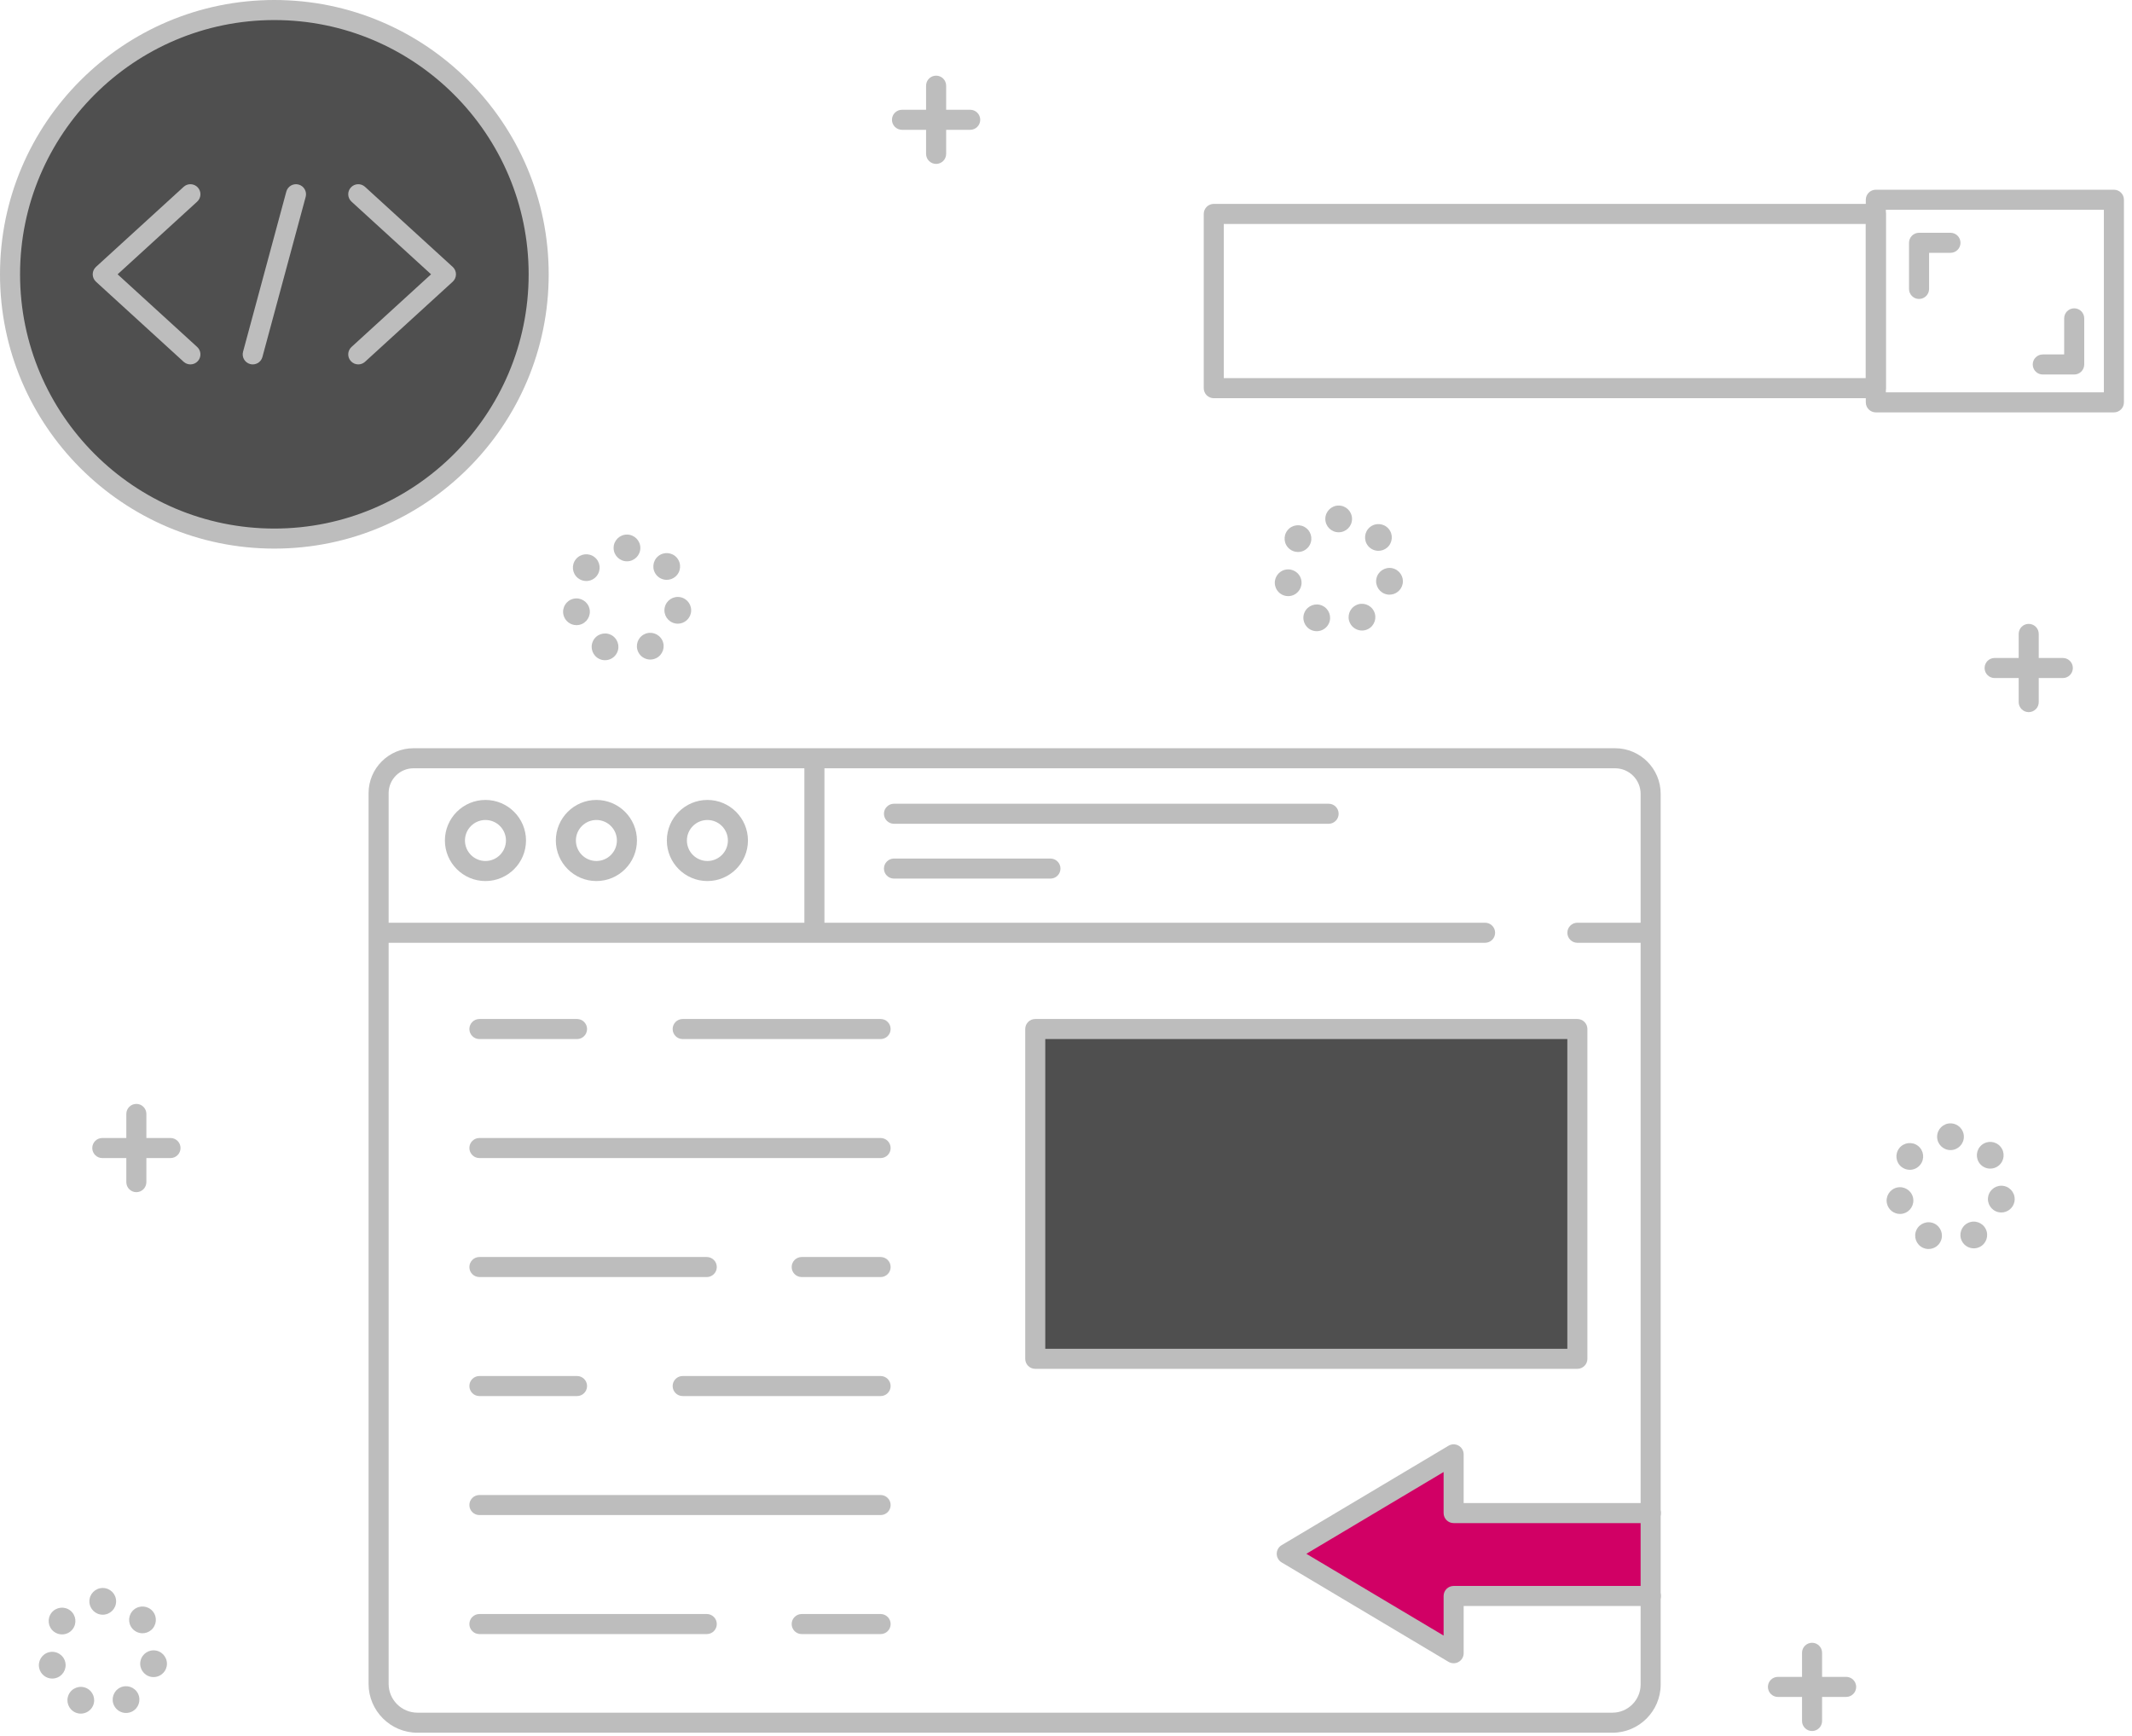 <svg width="140" height="114" viewBox="0 0 140 114" fill="none" xmlns="http://www.w3.org/2000/svg">
<path fill-rule="evenodd" clip-rule="evenodd" d="M95.411 95.518L84.453 102.049L95.411 108.58V104.863H108.408V99.418H95.411V95.518Z" fill="#D10065"/>
<path fill-rule="evenodd" clip-rule="evenodd" d="M18.017 0.659C8.431 0.659 0.66 8.43 0.66 18.015C0.66 27.602 8.431 35.373 18.017 35.373C27.603 35.373 35.374 27.602 35.374 18.015C35.374 8.43 27.603 0.659 18.017 0.659Z" fill="#4F4F4F"/>
<path fill-rule="evenodd" clip-rule="evenodd" d="M67.981 89.243H103.579V67.584H67.981V89.243Z" fill="#4F4F4F"/>
<path fill-rule="evenodd" clip-rule="evenodd" d="M87.028 34.081C87.028 33.596 87.42 33.203 87.906 33.203C88.391 33.203 88.783 33.596 88.783 34.081C88.783 34.566 88.391 34.959 87.906 34.959C87.42 34.959 87.028 34.566 87.028 34.081ZM89.843 35.863C89.532 35.492 89.58 34.937 89.951 34.626C90.322 34.314 90.876 34.362 91.189 34.734C91.501 35.105 91.452 35.658 91.081 35.971C90.916 36.109 90.715 36.176 90.516 36.176C90.266 36.176 90.017 36.07 89.843 35.863ZM84.688 36.063C84.307 35.763 84.243 35.21 84.544 34.83C84.846 34.45 85.398 34.385 85.778 34.686C86.159 34.987 86.223 35.54 85.921 35.92C85.748 36.139 85.491 36.253 85.232 36.253C85.041 36.253 84.849 36.191 84.688 36.063ZM91.067 39.038C90.591 38.94 90.285 38.476 90.383 38.001C90.48 37.525 90.945 37.22 91.42 37.317C91.895 37.415 92.201 37.879 92.104 38.355C92.018 38.77 91.652 39.056 91.244 39.056C91.185 39.056 91.126 39.05 91.067 39.038ZM83.735 38.476C83.623 38.004 83.915 37.531 84.388 37.419C84.86 37.308 85.333 37.6 85.445 38.073C85.556 38.544 85.264 39.017 84.791 39.129C84.724 39.145 84.656 39.153 84.589 39.153C84.191 39.153 83.83 38.88 83.735 38.476ZM88.651 40.928C88.432 40.495 88.607 39.968 89.041 39.749C89.474 39.531 90.001 39.706 90.219 40.139C90.438 40.573 90.263 41.101 89.83 41.318C89.703 41.383 89.569 41.412 89.436 41.412C89.115 41.412 88.805 41.235 88.651 40.928ZM86.094 41.373C85.654 41.167 85.465 40.645 85.669 40.206C85.875 39.766 86.397 39.576 86.837 39.782C87.276 39.987 87.466 40.51 87.261 40.949C87.112 41.268 86.795 41.455 86.465 41.455C86.34 41.455 86.214 41.429 86.094 41.373Z" fill="#BDBDBD"/>
<path fill-rule="evenodd" clip-rule="evenodd" d="M40.293 35.987C40.293 35.502 40.686 35.109 41.171 35.109C41.656 35.109 42.049 35.502 42.049 35.987C42.049 36.472 41.656 36.865 41.171 36.865C40.686 36.865 40.293 36.472 40.293 35.987ZM43.108 37.769C42.796 37.397 42.845 36.844 43.216 36.531C43.588 36.22 44.142 36.268 44.453 36.639C44.765 37.011 44.717 37.565 44.345 37.877C44.181 38.015 43.981 38.082 43.782 38.082C43.531 38.082 43.282 37.976 43.108 37.769ZM37.953 37.969C37.573 37.669 37.509 37.116 37.809 36.736C38.11 36.356 38.663 36.292 39.043 36.592C39.423 36.893 39.487 37.446 39.186 37.826C39.013 38.045 38.757 38.16 38.498 38.16C38.306 38.16 38.114 38.097 37.953 37.969ZM44.331 40.943C43.856 40.846 43.551 40.381 43.648 39.907C43.746 39.431 44.21 39.126 44.684 39.223C45.16 39.32 45.466 39.785 45.369 40.26C45.283 40.675 44.917 40.962 44.509 40.962C44.45 40.962 44.391 40.956 44.331 40.943ZM36.999 40.381H37C36.889 39.91 37.18 39.436 37.653 39.326C38.124 39.214 38.598 39.507 38.709 39.978C38.821 40.451 38.528 40.923 38.057 41.035C37.988 41.05 37.921 41.058 37.854 41.058C37.456 41.058 37.095 40.786 36.999 40.381ZM41.916 42.834C41.698 42.401 41.872 41.873 42.306 41.656C42.738 41.438 43.266 41.612 43.485 42.045C43.703 42.478 43.528 43.006 43.095 43.224C42.968 43.288 42.833 43.318 42.701 43.318C42.379 43.318 42.07 43.141 41.916 42.834ZM39.358 43.278C38.919 43.073 38.73 42.55 38.935 42.111C39.14 41.671 39.662 41.482 40.102 41.687C40.541 41.893 40.731 42.415 40.526 42.854C40.377 43.174 40.06 43.361 39.73 43.361C39.605 43.361 39.478 43.335 39.358 43.278Z" fill="#BDBDBD"/>
<path fill-rule="evenodd" clip-rule="evenodd" d="M127.203 74.657C127.203 74.172 127.596 73.779 128.081 73.779V73.78C128.567 73.78 128.959 74.172 128.959 74.657C128.959 75.143 128.567 75.535 128.081 75.535C127.596 75.535 127.203 75.143 127.203 74.657ZM130.019 76.44C129.707 76.068 129.755 75.514 130.126 75.203C130.498 74.89 131.052 74.938 131.364 75.31C131.676 75.681 131.627 76.235 131.256 76.547C131.091 76.686 130.891 76.752 130.692 76.752C130.442 76.752 130.193 76.646 130.019 76.44ZM124.863 76.64C124.483 76.339 124.419 75.787 124.72 75.406C125.021 75.026 125.574 74.962 125.954 75.263C126.334 75.563 126.398 76.116 126.097 76.496C125.923 76.716 125.667 76.83 125.408 76.83C125.217 76.83 125.025 76.767 124.863 76.64ZM131.242 79.614C130.766 79.516 130.461 79.052 130.558 78.577C130.656 78.102 131.12 77.796 131.595 77.893C132.071 77.991 132.376 78.455 132.279 78.93C132.194 79.346 131.827 79.632 131.42 79.632C131.361 79.632 131.301 79.626 131.242 79.614ZM123.91 79.052C123.799 78.58 124.091 78.108 124.563 77.996C125.035 77.885 125.508 78.177 125.619 78.648C125.731 79.121 125.438 79.593 124.967 79.705C124.899 79.722 124.832 79.729 124.765 79.729C124.366 79.729 124.006 79.456 123.91 79.052ZM128.826 81.505C128.608 81.071 128.783 80.544 129.216 80.326C129.649 80.107 130.177 80.282 130.395 80.716C130.613 81.149 130.438 81.677 130.005 81.895C129.879 81.958 129.744 81.988 129.612 81.988C129.29 81.988 128.98 81.812 128.826 81.505ZM126.269 81.949C125.829 81.744 125.64 81.221 125.845 80.782C126.051 80.342 126.573 80.152 127.012 80.357C127.452 80.563 127.642 81.085 127.436 81.525C127.287 81.844 126.971 82.031 126.64 82.031C126.516 82.031 126.39 82.005 126.269 81.949Z" fill="#BDBDBD"/>
<path fill-rule="evenodd" clip-rule="evenodd" d="M5.869 105.172C5.869 104.687 6.262 104.294 6.747 104.294C7.232 104.294 7.625 104.687 7.625 105.172C7.625 105.657 7.232 106.05 6.747 106.05C6.262 106.05 5.869 105.657 5.869 105.172ZM8.684 106.954C8.373 106.583 8.421 106.028 8.792 105.717C9.164 105.405 9.718 105.453 10.03 105.825C10.341 106.195 10.293 106.749 9.922 107.062C9.757 107.2 9.557 107.268 9.358 107.268C9.108 107.268 8.858 107.16 8.684 106.954ZM3.529 107.154C3.149 106.853 3.085 106.301 3.385 105.92C3.686 105.54 4.239 105.476 4.619 105.777C4.999 106.079 5.063 106.631 4.762 107.011C4.589 107.23 4.333 107.344 4.074 107.344C3.882 107.344 3.69 107.282 3.529 107.154ZM9.908 110.129C9.432 110.031 9.127 109.567 9.224 109.092C9.322 108.617 9.786 108.311 10.261 108.408C10.736 108.506 11.042 108.97 10.945 109.445C10.859 109.861 10.493 110.147 10.085 110.147C10.027 110.147 9.967 110.141 9.908 110.129ZM2.576 109.567C2.465 109.095 2.757 108.622 3.229 108.51C3.701 108.399 4.174 108.691 4.285 109.164C4.397 109.635 4.104 110.109 3.633 110.22C3.564 110.236 3.497 110.244 3.43 110.244C3.032 110.244 2.671 109.971 2.576 109.567ZM7.492 112.019C7.274 111.587 7.449 111.058 7.882 110.84C8.314 110.622 8.842 110.797 9.061 111.23C9.279 111.664 9.104 112.192 8.671 112.409C8.545 112.473 8.409 112.503 8.277 112.503C7.955 112.503 7.646 112.326 7.492 112.019ZM4.934 112.464C4.495 112.258 4.306 111.736 4.511 111.296C4.716 110.857 5.239 110.667 5.678 110.872C6.117 111.077 6.307 111.6 6.102 112.04C5.953 112.358 5.636 112.546 5.306 112.546C5.181 112.546 5.055 112.52 4.934 112.464Z" fill="#BDBDBD"/>
<path fill-rule="evenodd" clip-rule="evenodd" d="M61.471 10.765C61.108 10.765 60.812 10.47 60.812 10.107V5.628C60.812 5.264 61.108 4.969 61.471 4.969C61.835 4.969 62.13 5.264 62.13 5.628V10.107C62.13 10.47 61.835 10.765 61.471 10.765Z" fill="#BDBDBD"/>
<path fill-rule="evenodd" clip-rule="evenodd" d="M63.71 8.526H59.231C58.867 8.526 58.572 8.231 58.572 7.867C58.572 7.504 58.867 7.209 59.231 7.209H63.71C64.073 7.209 64.368 7.504 64.368 7.867C64.368 8.231 64.073 8.526 63.71 8.526Z" fill="#BDBDBD"/>
<path fill-rule="evenodd" clip-rule="evenodd" d="M8.954 78.298C8.59 78.298 8.295 78.003 8.295 77.639V73.161C8.295 72.797 8.59 72.502 8.954 72.502C9.317 72.502 9.612 72.797 9.612 73.161V77.639C9.612 78.003 9.317 78.298 8.954 78.298Z" fill="#BDBDBD"/>
<path fill-rule="evenodd" clip-rule="evenodd" d="M11.196 76.059H6.717C6.353 76.059 6.059 75.763 6.059 75.4C6.059 75.036 6.353 74.741 6.717 74.741H11.196C11.56 74.741 11.855 75.036 11.855 75.4C11.855 75.763 11.56 76.059 11.196 76.059Z" fill="#BDBDBD"/>
<path fill-rule="evenodd" clip-rule="evenodd" d="M133.217 46.771C132.854 46.771 132.559 46.476 132.559 46.112V41.634C132.559 41.27 132.854 40.975 133.217 40.975C133.581 40.975 133.876 41.27 133.876 41.634V46.112C133.876 46.476 133.581 46.771 133.217 46.771Z" fill="#BDBDBD"/>
<path fill-rule="evenodd" clip-rule="evenodd" d="M135.458 44.532H130.979C130.615 44.532 130.32 44.237 130.32 43.873C130.32 43.509 130.615 43.214 130.979 43.214H135.458C135.821 43.214 136.116 43.509 136.116 43.873C136.116 44.237 135.821 44.532 135.458 44.532Z" fill="#BDBDBD"/>
<path fill-rule="evenodd" clip-rule="evenodd" d="M118.991 113.689C118.627 113.689 118.332 113.394 118.332 113.03V108.552C118.332 108.188 118.627 107.893 118.991 107.893C119.354 107.893 119.649 108.188 119.649 108.552V113.03C119.649 113.394 119.354 113.689 118.991 113.689Z" fill="#BDBDBD"/>
<path fill-rule="evenodd" clip-rule="evenodd" d="M121.229 111.45H116.75C116.387 111.45 116.092 111.155 116.092 110.791C116.092 110.428 116.387 110.132 116.75 110.132H121.229C121.593 110.132 121.888 110.428 121.888 110.791C121.888 111.155 121.593 111.45 121.229 111.45Z" fill="#BDBDBD"/>
<path fill-rule="evenodd" clip-rule="evenodd" d="M27.152 50.459C26.253 50.459 25.52 51.192 25.52 52.091V110.593C25.52 111.636 26.369 112.484 27.412 112.484H105.881C106.902 112.484 107.733 111.653 107.733 110.632V52.135C107.733 51.211 106.981 50.459 106.057 50.459H27.152ZM105.881 113.801H27.412C25.643 113.801 24.203 112.362 24.203 110.593V52.091C24.203 50.466 25.526 49.142 27.152 49.142H106.057C107.708 49.142 109.05 50.485 109.05 52.135V110.632C109.05 112.38 107.629 113.801 105.881 113.801Z" fill="#BDBDBD"/>
<path fill-rule="evenodd" clip-rule="evenodd" d="M97.519 61.92H25.42C25.057 61.92 24.762 61.625 24.762 61.261C24.762 60.898 25.057 60.602 25.42 60.602H97.519C97.883 60.602 98.178 60.898 98.178 61.261C98.178 61.625 97.883 61.92 97.519 61.92Z" fill="#BDBDBD"/>
<path fill-rule="evenodd" clip-rule="evenodd" d="M53.479 61.7C53.115 61.7 52.82 61.405 52.82 61.042V50.416C52.82 50.052 53.115 49.757 53.479 49.757C53.843 49.757 54.138 50.052 54.138 50.416V61.042C54.138 61.405 53.843 61.7 53.479 61.7Z" fill="#BDBDBD"/>
<path fill-rule="evenodd" clip-rule="evenodd" d="M31.878 53.855C31.136 53.855 30.532 54.46 30.532 55.202C30.532 55.944 31.136 56.548 31.878 56.548C32.62 56.548 33.224 55.944 33.224 55.202C33.224 54.46 32.62 53.855 31.878 53.855ZM31.878 57.865C30.41 57.865 29.215 56.67 29.215 55.202C29.215 53.733 30.41 52.538 31.878 52.538C33.346 52.538 34.541 53.733 34.541 55.202C34.541 56.67 33.346 57.865 31.878 57.865Z" fill="#BDBDBD"/>
<path fill-rule="evenodd" clip-rule="evenodd" d="M39.163 53.855C38.421 53.855 37.817 54.46 37.817 55.202C37.817 55.944 38.421 56.548 39.163 56.548C39.905 56.548 40.509 55.944 40.509 55.202C40.509 54.46 39.905 53.855 39.163 53.855ZM39.163 57.865C37.695 57.865 36.5 56.67 36.5 55.202C36.5 53.733 37.695 52.538 39.163 52.538C40.632 52.538 41.826 53.733 41.826 55.202C41.826 56.67 40.632 57.865 39.163 57.865Z" fill="#BDBDBD"/>
<path fill-rule="evenodd" clip-rule="evenodd" d="M46.452 53.855C45.71 53.855 45.106 54.46 45.106 55.202C45.106 55.944 45.71 56.548 46.452 56.548C47.194 56.548 47.798 55.944 47.798 55.202C47.798 54.46 47.194 53.855 46.452 53.855ZM46.452 57.865C44.984 57.865 43.789 56.67 43.789 55.202C43.789 53.733 44.984 52.538 46.452 52.538C47.921 52.538 49.115 53.733 49.115 55.202C49.115 56.67 47.921 57.865 46.452 57.865Z" fill="#BDBDBD"/>
<path fill-rule="evenodd" clip-rule="evenodd" d="M87.245 54.104H58.704C58.34 54.104 58.045 53.809 58.045 53.445C58.045 53.082 58.34 52.787 58.704 52.787H87.245C87.608 52.787 87.903 53.082 87.903 53.445C87.903 53.809 87.608 54.104 87.245 54.104Z" fill="#BDBDBD"/>
<path fill-rule="evenodd" clip-rule="evenodd" d="M68.978 57.704H58.704C58.34 57.704 58.045 57.409 58.045 57.046C58.045 56.682 58.34 56.387 58.704 56.387H68.978C69.342 56.387 69.637 56.682 69.637 57.046C69.637 57.409 69.342 57.704 68.978 57.704Z" fill="#BDBDBD"/>
<path fill-rule="evenodd" clip-rule="evenodd" d="M107.796 61.92H103.581C103.217 61.92 102.922 61.625 102.922 61.261C102.922 60.898 103.217 60.602 103.581 60.602H107.796C108.159 60.602 108.454 60.898 108.454 61.261C108.454 61.625 108.159 61.92 107.796 61.92Z" fill="#BDBDBD"/>
<path fill-rule="evenodd" clip-rule="evenodd" d="M37.892 68.243H31.481C31.117 68.243 30.822 67.948 30.822 67.584C30.822 67.221 31.117 66.925 31.481 66.925H37.892C38.255 66.925 38.55 67.221 38.55 67.584C38.55 67.948 38.255 68.243 37.892 68.243Z" fill="#BDBDBD"/>
<path fill-rule="evenodd" clip-rule="evenodd" d="M57.826 68.243H44.829C44.465 68.243 44.17 67.948 44.17 67.584C44.17 67.221 44.465 66.925 44.829 66.925H57.826C58.189 66.925 58.484 67.221 58.484 67.584C58.484 67.948 58.189 68.243 57.826 68.243Z" fill="#BDBDBD"/>
<path fill-rule="evenodd" clip-rule="evenodd" d="M37.892 91.69H31.481C31.117 91.69 30.822 91.395 30.822 91.032C30.822 90.668 31.117 90.373 31.481 90.373H37.892C38.255 90.373 38.55 90.668 38.55 91.032C38.55 91.395 38.255 91.69 37.892 91.69Z" fill="#BDBDBD"/>
<path fill-rule="evenodd" clip-rule="evenodd" d="M57.826 91.69H44.829C44.465 91.69 44.17 91.395 44.17 91.032C44.17 90.668 44.465 90.373 44.829 90.373H57.826C58.189 90.373 58.484 90.668 58.484 91.032C58.484 91.395 58.189 91.69 57.826 91.69Z" fill="#BDBDBD"/>
<path fill-rule="evenodd" clip-rule="evenodd" d="M57.826 76.059H31.481C31.117 76.059 30.822 75.763 30.822 75.4C30.822 75.036 31.117 74.741 31.481 74.741H57.826C58.19 74.741 58.485 75.036 58.485 75.4C58.485 75.763 58.19 76.059 57.826 76.059Z" fill="#BDBDBD"/>
<path fill-rule="evenodd" clip-rule="evenodd" d="M46.41 83.874H31.481C31.117 83.874 30.822 83.579 30.822 83.216C30.822 82.852 31.117 82.557 31.481 82.557H46.41C46.774 82.557 47.069 82.852 47.069 83.216C47.069 83.579 46.774 83.874 46.41 83.874Z" fill="#BDBDBD"/>
<path fill-rule="evenodd" clip-rule="evenodd" d="M57.826 83.874H52.645C52.281 83.874 51.986 83.579 51.986 83.216C51.986 82.852 52.281 82.557 52.645 82.557H57.826C58.19 82.557 58.485 82.852 58.485 83.216C58.485 83.579 58.19 83.874 57.826 83.874Z" fill="#BDBDBD"/>
<path fill-rule="evenodd" clip-rule="evenodd" d="M57.826 99.506H31.481C31.117 99.506 30.822 99.211 30.822 98.847C30.822 98.484 31.117 98.189 31.481 98.189H57.826C58.19 98.189 58.485 98.484 58.485 98.847C58.485 99.211 58.19 99.506 57.826 99.506Z" fill="#BDBDBD"/>
<path fill-rule="evenodd" clip-rule="evenodd" d="M46.41 107.322H31.481C31.117 107.322 30.822 107.027 30.822 106.663C30.822 106.3 31.117 106.005 31.481 106.005H46.41C46.774 106.005 47.069 106.3 47.069 106.663C47.069 107.027 46.774 107.322 46.41 107.322Z" fill="#BDBDBD"/>
<path fill-rule="evenodd" clip-rule="evenodd" d="M57.826 107.322H52.645C52.281 107.322 51.986 107.027 51.986 106.663C51.986 106.3 52.281 106.005 52.645 106.005H57.826C58.19 106.005 58.485 106.3 58.485 106.663C58.485 107.027 58.19 107.322 57.826 107.322Z" fill="#BDBDBD"/>
<path fill-rule="evenodd" clip-rule="evenodd" d="M68.639 88.584H102.921V68.243H68.639V88.584ZM103.579 89.901H67.981C67.617 89.901 67.322 89.607 67.322 89.243V67.584C67.322 67.221 67.617 66.925 67.981 66.925H103.579C103.943 66.925 104.238 67.221 104.238 67.584V89.243C104.238 89.607 103.943 89.901 103.579 89.901Z" fill="#BDBDBD"/>
<path fill-rule="evenodd" clip-rule="evenodd" d="M95.455 109.237C95.338 109.237 95.221 109.207 95.117 109.145L84.159 102.614C83.96 102.496 83.838 102.28 83.838 102.049C83.838 101.817 83.96 101.602 84.159 101.483L95.117 94.953C95.321 94.831 95.574 94.828 95.78 94.946C95.986 95.063 96.113 95.281 96.113 95.518V98.716H108.408C108.771 98.716 109.066 99.011 109.066 99.374C109.066 99.738 108.771 100.033 108.408 100.033H95.455C95.091 100.033 94.796 99.738 94.796 99.374V96.678L85.783 102.049L94.796 107.42V104.819C94.796 104.456 95.091 104.161 95.455 104.161H108.408C108.771 104.161 109.066 104.456 109.066 104.819C109.066 105.183 108.771 105.478 108.408 105.478H96.113V108.579C96.113 108.816 95.986 109.035 95.78 109.152C95.679 109.209 95.567 109.237 95.455 109.237Z" fill="#BDBDBD"/>
<path fill-rule="evenodd" clip-rule="evenodd" d="M12.503 23.933C12.345 23.933 12.186 23.876 12.059 23.761L6.302 18.502C6.166 18.377 6.088 18.201 6.088 18.016C6.088 17.831 6.166 17.654 6.302 17.529L12.059 12.271C12.328 12.025 12.745 12.044 12.99 12.313C13.235 12.581 13.216 12.998 12.948 13.243L7.723 18.016L12.948 22.788C13.216 23.033 13.235 23.45 12.99 23.718C12.86 23.861 12.682 23.933 12.503 23.933Z" fill="#BDBDBD"/>
<path fill-rule="evenodd" clip-rule="evenodd" d="M23.526 23.933C23.347 23.933 23.169 23.861 23.04 23.718C22.794 23.45 22.813 23.033 23.082 22.788L28.306 18.015L23.082 13.243C22.813 12.998 22.794 12.581 23.04 12.313C23.285 12.044 23.701 12.025 23.97 12.271L29.727 17.529C29.864 17.654 29.942 17.831 29.942 18.015C29.942 18.201 29.864 18.377 29.727 18.502L23.97 23.761C23.844 23.876 23.685 23.933 23.526 23.933Z" fill="#BDBDBD"/>
<path fill-rule="evenodd" clip-rule="evenodd" d="M16.597 23.933C16.54 23.933 16.482 23.926 16.425 23.91C16.073 23.815 15.866 23.454 15.96 23.102L18.801 12.585C18.896 12.234 19.257 12.026 19.608 12.121C19.959 12.216 20.167 12.578 20.073 12.929L17.232 23.446C17.153 23.74 16.887 23.933 16.597 23.933Z" fill="#BDBDBD"/>
<path fill-rule="evenodd" clip-rule="evenodd" d="M18.016 1.317C8.808 1.317 1.317 8.808 1.317 18.016C1.317 27.223 8.808 34.714 18.016 34.714C27.223 34.714 34.714 27.223 34.714 18.016C34.714 8.808 27.223 1.317 18.016 1.317ZM18.016 36.031C8.082 36.031 0 27.949 0 18.016C0 8.082 8.082 0 18.016 0C27.95 0 36.031 8.082 36.031 18.016C36.031 27.949 27.95 36.031 18.016 36.031Z" fill="#BDBDBD"/>
<path fill-rule="evenodd" clip-rule="evenodd" d="M80.362 24.835H122.519V14.708H80.362V24.835ZM123.177 26.153H79.704C79.339 26.153 79.045 25.858 79.045 25.494V14.05C79.045 13.686 79.339 13.391 79.704 13.391H123.177C123.542 13.391 123.836 13.686 123.836 14.05V25.494C123.836 25.858 123.542 26.153 123.177 26.153Z" fill="#BDBDBD"/>
<path fill-rule="evenodd" clip-rule="evenodd" d="M123.837 25.766H138.153V13.777H123.837V25.766ZM138.812 27.084H123.178C122.815 27.084 122.52 26.789 122.52 26.425V13.119C122.52 12.755 122.815 12.46 123.178 12.46H138.812C139.175 12.46 139.47 12.755 139.47 13.119V26.425C139.47 26.789 139.175 27.084 138.812 27.084Z" fill="#BDBDBD"/>
<path fill-rule="evenodd" clip-rule="evenodd" d="M126.016 19.635C125.652 19.635 125.357 19.34 125.357 18.976V15.947C125.357 15.583 125.652 15.288 126.016 15.288H128.08C128.443 15.288 128.738 15.583 128.738 15.947C128.738 16.31 128.443 16.605 128.08 16.605H126.675V18.976C126.675 19.34 126.38 19.635 126.016 19.635Z" fill="#BDBDBD"/>
<path fill-rule="evenodd" clip-rule="evenodd" d="M136.205 24.597H134.141C133.777 24.597 133.482 24.302 133.482 23.938C133.482 23.574 133.777 23.279 134.141 23.279H135.546V20.908C135.546 20.545 135.841 20.25 136.205 20.25C136.568 20.25 136.863 20.545 136.863 20.908V23.938C136.863 24.302 136.568 24.597 136.205 24.597Z" fill="#BDBDBD"/>
</svg>
